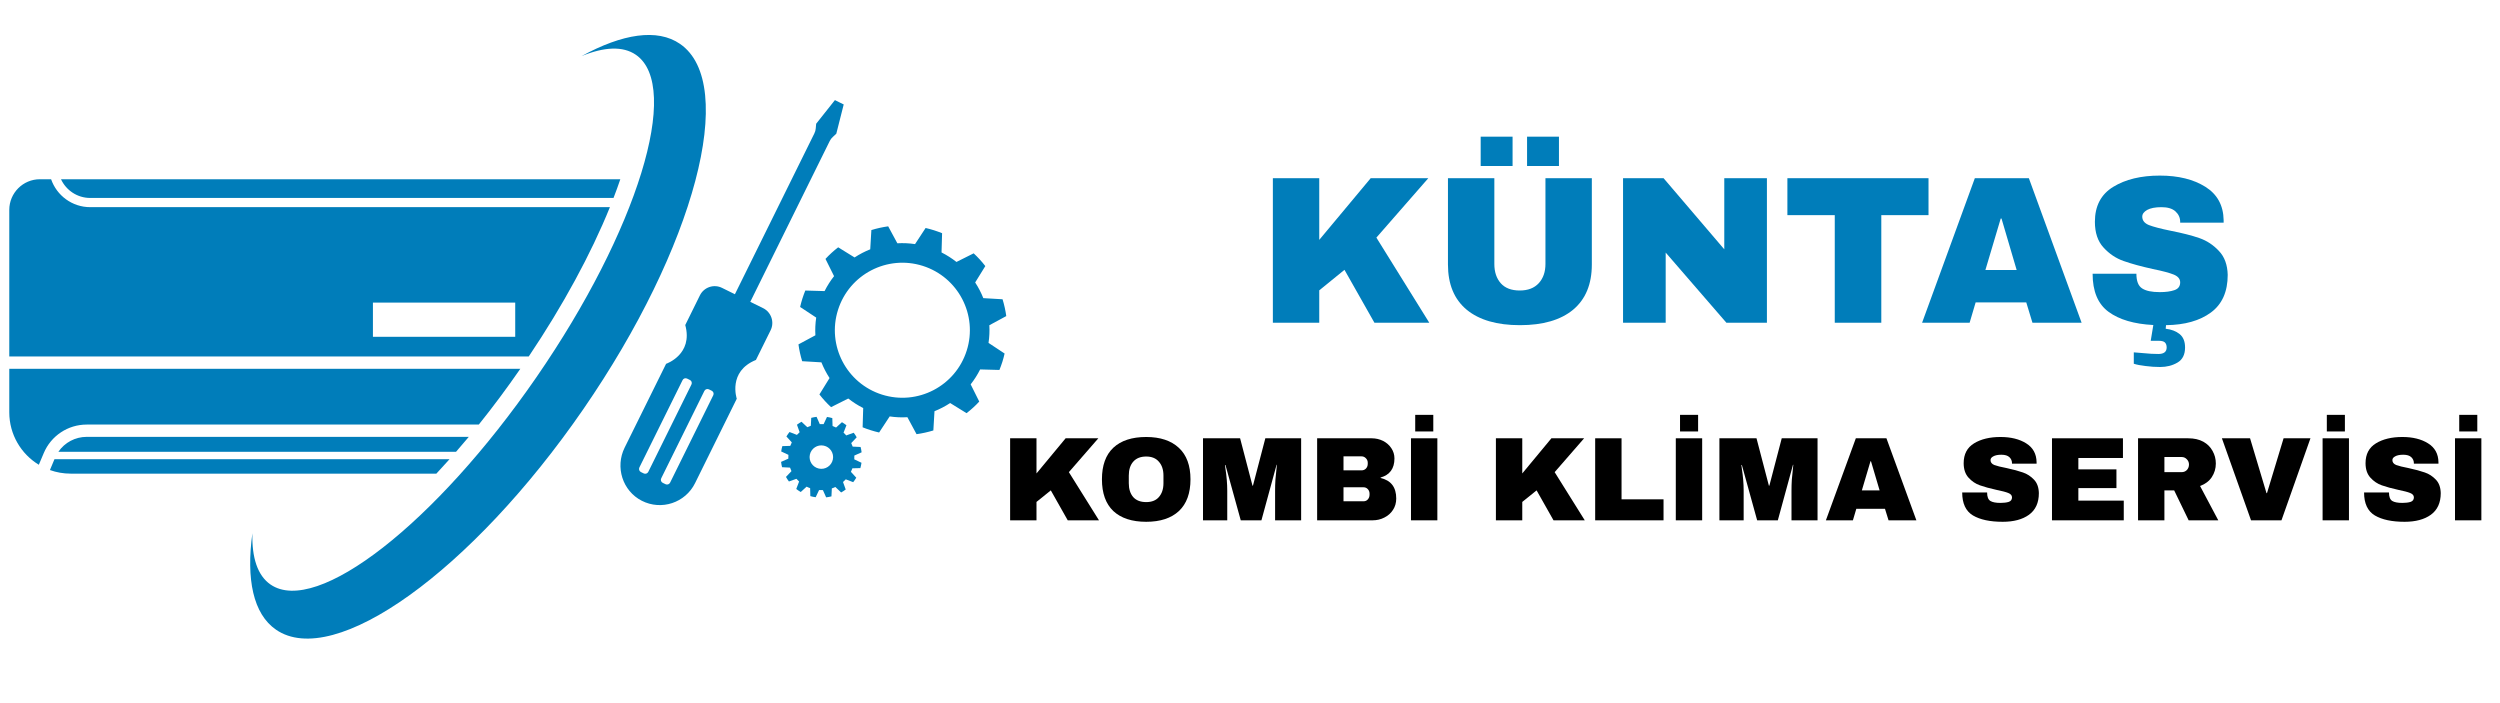 <svg xmlns="http://www.w3.org/2000/svg" xmlns:xlink="http://www.w3.org/1999/xlink" width="320" zoomAndPan="magnify" viewBox="0 0 240 67.5" height="90" preserveAspectRatio="xMidYMid meet" version="1.0"><defs><g/><clipPath id="f2b885f121"><path d="M 76 21 L 96.922 21 L 96.922 42 L 76 42 Z M 76 21 " clip-rule="nonzero"/></clipPath><clipPath id="111b8b26b5"><path d="M 0.883 17 L 60 17 L 60 46 L 0.883 46 Z M 0.883 17 " clip-rule="nonzero"/></clipPath></defs><path fill="#007dba" d="M 77.746 43.648 C 77.875 43.043 78.473 42.652 79.082 42.781 C 79.691 42.906 80.082 43.504 79.953 44.113 C 79.824 44.723 79.227 45.113 78.617 44.984 C 78.008 44.855 77.617 44.258 77.746 43.648 Z M 77.793 47.629 C 77.875 47.652 77.961 47.672 78.047 47.691 C 78.133 47.707 78.219 47.723 78.305 47.734 L 78.633 47.043 C 78.754 47.055 78.875 47.055 79 47.051 L 79.309 47.746 C 79.48 47.727 79.652 47.695 79.82 47.652 L 79.855 46.887 C 79.973 46.848 80.086 46.805 80.195 46.75 L 80.75 47.277 C 80.902 47.191 81.051 47.098 81.188 46.992 L 80.93 46.273 C 81.023 46.191 81.109 46.105 81.195 46.016 L 81.906 46.289 C 82.012 46.156 82.113 46.012 82.203 45.859 L 81.688 45.297 C 81.742 45.188 81.789 45.074 81.832 44.957 L 82.594 44.938 C 82.617 44.855 82.641 44.77 82.656 44.684 C 82.676 44.598 82.691 44.512 82.703 44.426 L 82.012 44.098 C 82.02 43.977 82.023 43.855 82.016 43.734 L 82.715 43.422 C 82.695 43.25 82.66 43.078 82.617 42.91 L 81.855 42.875 C 81.816 42.758 81.77 42.645 81.719 42.535 L 82.242 41.98 C 82.16 41.828 82.062 41.68 81.957 41.543 L 81.238 41.801 C 81.16 41.707 81.074 41.621 80.98 41.539 L 81.258 40.824 C 81.121 40.719 80.977 40.617 80.828 40.531 L 80.262 41.043 C 80.152 40.988 80.039 40.941 79.926 40.898 L 79.902 40.137 C 79.82 40.113 79.734 40.094 79.652 40.074 C 79.562 40.055 79.477 40.039 79.391 40.027 L 79.066 40.719 C 78.941 40.711 78.82 40.711 78.699 40.715 L 78.391 40.016 C 78.215 40.039 78.043 40.07 77.879 40.113 L 77.84 40.875 C 77.727 40.914 77.613 40.961 77.5 41.012 L 76.945 40.488 C 76.793 40.574 76.648 40.668 76.508 40.773 L 76.766 41.492 C 76.676 41.57 76.586 41.656 76.504 41.75 L 75.793 41.473 C 75.684 41.609 75.586 41.754 75.496 41.902 L 76.012 42.469 C 75.957 42.578 75.91 42.691 75.867 42.805 L 75.102 42.828 C 75.078 42.91 75.059 42.996 75.039 43.082 C 75.023 43.168 75.008 43.254 74.996 43.34 L 75.688 43.664 C 75.676 43.789 75.676 43.91 75.68 44.031 L 74.984 44.34 C 75.004 44.516 75.035 44.688 75.078 44.852 L 75.844 44.891 C 75.883 45.008 75.93 45.121 75.98 45.23 L 75.453 45.785 C 75.539 45.938 75.633 46.082 75.738 46.223 L 76.457 45.965 C 76.539 46.055 76.625 46.145 76.715 46.227 L 76.441 46.941 C 76.574 47.047 76.719 47.145 76.871 47.234 L 77.434 46.719 C 77.543 46.773 77.656 46.824 77.773 46.863 L 77.793 47.629 " fill-opacity="1" fill-rule="nonzero"/><g clip-path="url(#f2b885f121)"><path fill="#007dba" d="M 80.449 29.75 C 81.527 26.34 85.168 24.445 88.582 25.523 C 91.992 26.602 93.887 30.246 92.805 33.656 C 91.727 37.07 88.086 38.961 84.672 37.883 C 81.262 36.805 79.367 33.164 80.449 29.75 Z M 82.812 41.02 C 83.066 41.125 83.328 41.219 83.594 41.301 C 83.859 41.387 84.125 41.457 84.395 41.52 L 85.41 39.977 C 85.98 40.062 86.551 40.086 87.109 40.051 L 87.988 41.68 C 88.535 41.605 89.074 41.484 89.602 41.324 L 89.711 39.477 C 90.234 39.266 90.742 39.004 91.215 38.691 L 92.789 39.664 C 93.223 39.328 93.633 38.957 94.008 38.551 L 93.184 36.898 C 93.531 36.457 93.836 35.977 94.094 35.465 L 95.945 35.516 C 96.047 35.266 96.141 35.004 96.227 34.738 C 96.309 34.473 96.383 34.207 96.441 33.938 L 94.898 32.918 C 94.984 32.352 95.008 31.781 94.977 31.223 L 96.602 30.344 C 96.527 29.797 96.406 29.258 96.246 28.73 L 94.398 28.621 C 94.188 28.094 93.926 27.59 93.617 27.117 L 94.59 25.543 C 94.254 25.105 93.879 24.699 93.473 24.32 L 91.82 25.148 C 91.379 24.801 90.902 24.496 90.387 24.234 L 90.441 22.387 C 90.188 22.285 89.926 22.191 89.66 22.105 C 89.395 22.023 89.129 21.949 88.859 21.887 L 87.844 23.434 C 87.273 23.348 86.707 23.324 86.145 23.355 L 85.266 21.727 C 84.719 21.805 84.18 21.922 83.652 22.086 L 83.543 23.934 C 83.02 24.141 82.512 24.406 82.039 24.715 L 80.465 23.742 C 80.031 24.078 79.621 24.449 79.246 24.855 L 80.07 26.512 C 79.723 26.949 79.418 27.43 79.16 27.945 L 77.309 27.891 C 77.207 28.145 77.113 28.402 77.027 28.672 C 76.945 28.938 76.871 29.203 76.812 29.469 L 78.355 30.488 C 78.27 31.059 78.246 31.625 78.277 32.188 L 76.652 33.062 C 76.727 33.613 76.848 34.152 77.008 34.676 L 78.855 34.785 C 79.066 35.312 79.328 35.816 79.637 36.293 L 78.664 37.867 C 79 38.301 79.375 38.711 79.781 39.086 L 81.434 38.258 C 81.875 38.605 82.352 38.914 82.867 39.172 L 82.812 41.02 " fill-opacity="1" fill-rule="nonzero"/></g><path fill="#007dba" d="M 64.328 46.336 C 64.246 46.496 64.055 46.562 63.891 46.484 L 63.621 46.352 C 63.461 46.273 63.395 46.078 63.477 45.918 L 67.621 37.527 C 67.703 37.367 67.895 37.301 68.059 37.379 L 68.328 37.512 C 68.488 37.594 68.555 37.785 68.473 37.945 Z M 62.234 45.301 C 62.152 45.461 61.957 45.527 61.797 45.449 L 61.527 45.316 C 61.367 45.234 61.301 45.043 61.379 44.879 L 65.527 36.492 C 65.605 36.328 65.801 36.266 65.961 36.344 L 66.23 36.477 C 66.395 36.555 66.457 36.75 66.379 36.91 Z M 73.977 31.711 C 74.367 30.926 74.043 29.973 73.258 29.582 L 72.027 28.977 L 79.656 13.535 C 79.73 13.387 79.832 13.25 79.957 13.141 L 80.285 12.836 L 80.996 10.027 L 80.574 9.82 L 80.152 9.609 L 78.352 11.879 L 78.312 12.328 C 78.301 12.492 78.254 12.656 78.18 12.805 L 70.551 28.246 L 69.316 27.637 C 68.531 27.246 67.578 27.57 67.191 28.355 L 65.785 31.203 C 66.562 34.039 63.945 34.926 63.945 34.926 L 59.965 42.973 C 59.043 44.84 59.758 47.125 61.613 48.074 C 63.496 49.035 65.793 48.27 66.727 46.379 L 70.73 38.277 C 70.73 38.277 69.844 35.66 72.57 34.555 L 73.977 31.711 " fill-opacity="1" fill-rule="nonzero"/><g clip-path="url(#111b8b26b5)"><path fill="#007dba" d="M 4.793 45.125 C 5.414 45.348 6.082 45.469 6.777 45.469 L 41.891 45.469 C 42.309 45.02 42.73 44.559 43.156 44.082 L 5.23 44.082 Z M 5.602 43.375 L 43.777 43.375 C 44.184 42.91 44.594 42.43 45.004 41.938 L 8.328 41.938 C 7.219 41.938 6.207 42.484 5.602 43.375 Z M 8.66 19.004 L 58.898 19.004 C 59.133 18.395 59.352 17.797 59.551 17.207 L 5.855 17.207 C 6.348 18.266 7.418 19.004 8.66 19.004 Z M 0.891 39.582 C 0.891 41.715 2.027 43.586 3.727 44.617 L 4.199 43.5 C 4.898 41.836 6.52 40.758 8.328 40.758 L 45.965 40.758 C 47.289 39.109 48.625 37.32 49.953 35.402 L 0.891 35.402 Z M 49.461 32.332 L 35.801 32.332 L 35.801 29.051 L 49.461 29.051 Z M 8.66 19.887 C 6.922 19.887 5.445 18.766 4.906 17.207 L 3.832 17.207 C 2.207 17.207 0.891 18.527 0.891 20.152 L 0.891 34.223 L 50.758 34.223 C 54.051 29.32 56.734 24.375 58.551 19.887 L 8.66 19.887 " fill-opacity="1" fill-rule="nonzero"/></g><path fill="#007dba" d="M 55.828 5.387 C 57.996 4.496 59.801 4.402 61.047 5.262 C 65.461 8.309 61.191 22.16 51.504 36.203 C 41.816 50.246 30.387 59.16 25.969 56.113 C 24.723 55.254 24.168 53.531 24.23 51.191 C 23.621 55.613 24.309 58.941 26.496 60.449 C 32.074 64.297 45.277 54.824 55.988 39.297 C 66.703 23.77 70.863 8.062 65.285 4.215 C 63.102 2.707 59.746 3.242 55.828 5.387 " fill-opacity="1" fill-rule="nonzero"/><g fill="#007dba" fill-opacity="1"><g transform="translate(120.695, 30.982)"><g><path d="M 10.891 -13.875 L 16.422 -13.875 L 11.438 -8.172 L 16.516 0 L 11.25 0 L 8.375 -5.078 L 5.953 -3.109 L 5.953 0 L 1.5 0 L 1.5 -13.875 L 5.953 -13.875 L 5.953 -7.953 Z M 10.891 -13.875 "/></g></g></g><g fill="#007dba" fill-opacity="1"><g transform="translate(137.504, 30.982)"><g><path d="M 4.641 -15.047 L 4.641 -17.859 L 7.703 -17.859 L 7.703 -15.047 Z M 9.094 -15.047 L 9.094 -17.859 L 12.156 -17.859 L 12.156 -15.047 Z M 15.312 -5.594 C 15.312 -3.695 14.711 -2.25 13.516 -1.25 C 12.316 -0.258 10.613 0.234 8.406 0.234 C 6.207 0.234 4.504 -0.258 3.297 -1.25 C 2.098 -2.25 1.5 -3.695 1.5 -5.594 L 1.5 -13.875 L 5.953 -13.875 L 5.953 -5.641 C 5.953 -4.867 6.16 -4.25 6.578 -3.781 C 6.992 -3.32 7.598 -3.094 8.391 -3.094 C 9.18 -3.094 9.789 -3.328 10.219 -3.797 C 10.645 -4.266 10.859 -4.879 10.859 -5.641 L 10.859 -13.875 L 15.312 -13.875 Z M 15.312 -5.594 "/></g></g></g><g fill="#007dba" fill-opacity="1"><g transform="translate(154.312, 30.982)"><g><path d="M 11.422 0 L 5.594 -6.734 L 5.594 0 L 1.5 0 L 1.5 -13.875 L 5.391 -13.875 L 11.219 -7.047 L 11.219 -13.875 L 15.312 -13.875 L 15.312 0 Z M 11.422 0 "/></g></g></g><g fill="#007dba" fill-opacity="1"><g transform="translate(171.121, 30.982)"><g><path d="M 9.484 -10.328 L 9.484 0 L 5.016 0 L 5.016 -10.328 L 0.469 -10.328 L 0.469 -13.875 L 14.016 -13.875 L 14.016 -10.328 Z M 9.484 -10.328 "/></g></g></g><g fill="#007dba" fill-opacity="1"><g transform="translate(184.318, 30.982)"><g><path d="M 10.797 0 L 10.203 -1.953 L 5.344 -1.953 L 4.766 0 L 0.203 0 L 5.266 -13.875 L 10.453 -13.875 L 15.516 0 Z M 6.281 -5.062 L 9.281 -5.062 L 7.828 -10 L 7.75 -10 Z M 6.281 -5.062 "/></g></g></g><g fill="#007dba" fill-opacity="1"><g transform="translate(200.016, 30.982)"><g><path d="M 7.328 -14.125 C 9.098 -14.125 10.555 -13.766 11.703 -13.047 C 12.848 -12.328 13.43 -11.258 13.453 -9.844 L 13.453 -9.609 L 9.281 -9.609 L 9.281 -9.688 C 9.281 -10.082 9.129 -10.414 8.828 -10.688 C 8.535 -10.957 8.086 -11.094 7.484 -11.094 C 6.891 -11.094 6.43 -11.004 6.109 -10.828 C 5.797 -10.648 5.641 -10.438 5.641 -10.188 C 5.641 -9.82 5.852 -9.551 6.281 -9.375 C 6.719 -9.207 7.414 -9.023 8.375 -8.828 C 9.488 -8.609 10.406 -8.375 11.125 -8.125 C 11.844 -7.875 12.469 -7.461 13 -6.891 C 13.539 -6.328 13.82 -5.562 13.844 -4.594 C 13.844 -2.977 13.305 -1.773 12.234 -0.984 C 11.16 -0.191 9.723 0.211 7.922 0.234 L 7.891 0.578 C 8.441 0.641 8.891 0.812 9.234 1.094 C 9.578 1.375 9.75 1.801 9.75 2.375 C 9.75 3.062 9.504 3.547 9.016 3.828 C 8.535 4.109 7.984 4.25 7.359 4.25 C 6.891 4.25 6.422 4.219 5.953 4.156 C 5.492 4.102 5.117 4.031 4.828 3.938 L 4.828 2.844 C 4.973 2.852 5.289 2.879 5.781 2.922 C 6.27 2.973 6.738 3 7.188 3 C 7.719 3 7.984 2.789 7.984 2.375 C 7.984 2.164 7.926 2.004 7.812 1.891 C 7.695 1.785 7.5 1.734 7.219 1.734 L 6.453 1.734 L 6.703 0.219 C 4.859 0.125 3.426 -0.297 2.406 -1.047 C 1.383 -1.797 0.875 -3.016 0.875 -4.703 L 5.078 -4.703 C 5.078 -4.004 5.258 -3.535 5.625 -3.297 C 5.988 -3.055 6.555 -2.938 7.328 -2.938 C 7.891 -2.938 8.352 -3 8.719 -3.125 C 9.094 -3.25 9.281 -3.5 9.281 -3.875 C 9.281 -4.207 9.07 -4.457 8.656 -4.625 C 8.25 -4.789 7.582 -4.969 6.656 -5.156 C 5.531 -5.406 4.598 -5.66 3.859 -5.922 C 3.117 -6.18 2.473 -6.613 1.922 -7.219 C 1.367 -7.82 1.094 -8.645 1.094 -9.688 C 1.094 -11.207 1.68 -12.328 2.859 -13.047 C 4.035 -13.766 5.523 -14.125 7.328 -14.125 Z M 7.328 -14.125 "/></g></g></g><g fill="#000000" fill-opacity="1"><g transform="translate(96.128, 49.951)"><g><path d="M 6.172 -7.875 L 9.312 -7.875 L 6.484 -4.625 L 9.375 0 L 6.375 0 L 4.75 -2.875 L 3.375 -1.766 L 3.375 0 L 0.844 0 L 0.844 -7.875 L 3.375 -7.875 L 3.375 -4.5 Z M 6.172 -7.875 "/></g></g></g><g fill="#000000" fill-opacity="1"><g transform="translate(105.27, 49.951)"><g><path d="M 4.766 -8 C 6.117 -8 7.164 -7.648 7.906 -6.953 C 8.645 -6.266 9.016 -5.258 9.016 -3.938 C 9.016 -2.602 8.645 -1.586 7.906 -0.891 C 7.164 -0.203 6.117 0.141 4.766 0.141 C 3.398 0.141 2.348 -0.203 1.609 -0.891 C 0.879 -1.586 0.516 -2.602 0.516 -3.938 C 0.516 -5.27 0.879 -6.281 1.609 -6.969 C 2.348 -7.656 3.398 -8 4.766 -8 Z M 4.766 -6.125 C 4.223 -6.125 3.805 -5.957 3.516 -5.625 C 3.234 -5.301 3.094 -4.859 3.094 -4.297 L 3.094 -3.562 C 3.094 -3.008 3.234 -2.566 3.516 -2.234 C 3.805 -1.91 4.223 -1.75 4.766 -1.75 C 5.297 -1.75 5.703 -1.91 5.984 -2.234 C 6.273 -2.566 6.422 -3.008 6.422 -3.562 L 6.422 -4.297 C 6.422 -4.859 6.273 -5.301 5.984 -5.625 C 5.703 -5.957 5.297 -6.125 4.766 -6.125 Z M 4.766 -6.125 "/></g></g></g><g fill="#000000" fill-opacity="1"><g transform="translate(114.8, 49.951)"><g><path d="M 7.609 0 L 7.609 -2.844 C 7.609 -3.188 7.617 -3.539 7.641 -3.906 C 7.672 -4.281 7.703 -4.594 7.734 -4.844 C 7.766 -5.102 7.781 -5.266 7.781 -5.328 L 7.75 -5.328 L 6.297 0 L 4.312 0 L 2.844 -5.312 L 2.797 -5.312 C 2.805 -5.25 2.828 -5.094 2.859 -4.844 C 2.898 -4.594 2.938 -4.281 2.969 -3.906 C 3 -3.539 3.016 -3.188 3.016 -2.844 L 3.016 0 L 0.688 0 L 0.688 -7.875 L 4.25 -7.875 L 5.438 -3.328 L 5.484 -3.328 L 6.672 -7.875 L 10.109 -7.875 L 10.109 0 Z M 7.609 0 "/></g></g></g><g fill="#000000" fill-opacity="1"><g transform="translate(125.601, 49.951)"><g><path d="M 6.078 -7.875 C 6.473 -7.875 6.836 -7.789 7.172 -7.625 C 7.504 -7.457 7.77 -7.223 7.969 -6.922 C 8.164 -6.629 8.266 -6.301 8.266 -5.938 C 8.266 -4.969 7.82 -4.359 6.938 -4.109 L 6.938 -4.062 C 7.938 -3.832 8.438 -3.176 8.438 -2.094 C 8.438 -1.676 8.332 -1.312 8.125 -1 C 7.926 -0.688 7.648 -0.441 7.297 -0.266 C 6.953 -0.086 6.57 0 6.156 0 L 0.844 0 L 0.844 -7.875 Z M 3.375 -4.797 L 5.109 -4.797 C 5.273 -4.797 5.414 -4.852 5.531 -4.969 C 5.645 -5.094 5.703 -5.242 5.703 -5.422 L 5.703 -5.531 C 5.703 -5.695 5.645 -5.836 5.531 -5.953 C 5.414 -6.078 5.273 -6.141 5.109 -6.141 L 3.375 -6.141 Z M 3.375 -1.828 L 5.297 -1.828 C 5.461 -1.828 5.598 -1.883 5.703 -2 C 5.816 -2.125 5.875 -2.273 5.875 -2.453 L 5.875 -2.562 C 5.875 -2.738 5.816 -2.883 5.703 -3 C 5.598 -3.113 5.461 -3.172 5.297 -3.172 L 3.375 -3.172 Z M 3.375 -1.828 "/></g></g></g><g fill="#000000" fill-opacity="1"><g transform="translate(134.502, 49.951)"><g><path d="M 1.359 -8.531 L 1.359 -10.125 L 3.094 -10.125 L 3.094 -8.531 Z M 0.953 0 L 0.953 -7.875 L 3.484 -7.875 L 3.484 0 Z M 0.953 0 "/></g></g></g><g fill="#000000" fill-opacity="1"><g transform="translate(138.953, 49.951)"><g/></g></g><g fill="#000000" fill-opacity="1"><g transform="translate(142.763, 49.951)"><g><path d="M 6.172 -7.875 L 9.312 -7.875 L 6.484 -4.625 L 9.375 0 L 6.375 0 L 4.75 -2.875 L 3.375 -1.766 L 3.375 0 L 0.844 0 L 0.844 -7.875 L 3.375 -7.875 L 3.375 -4.5 Z M 6.172 -7.875 "/></g></g></g><g fill="#000000" fill-opacity="1"><g transform="translate(152.293, 49.951)"><g><path d="M 0.844 -7.875 L 3.375 -7.875 L 3.375 -2.016 L 7.406 -2.016 L 7.406 0 L 0.844 0 Z M 0.844 -7.875 "/></g></g></g><g fill="#000000" fill-opacity="1"><g transform="translate(159.924, 49.951)"><g><path d="M 1.359 -8.531 L 1.359 -10.125 L 3.094 -10.125 L 3.094 -8.531 Z M 0.953 0 L 0.953 -7.875 L 3.484 -7.875 L 3.484 0 Z M 0.953 0 "/></g></g></g><g fill="#000000" fill-opacity="1"><g transform="translate(164.375, 49.951)"><g><path d="M 7.609 0 L 7.609 -2.844 C 7.609 -3.188 7.617 -3.539 7.641 -3.906 C 7.672 -4.281 7.703 -4.594 7.734 -4.844 C 7.766 -5.102 7.781 -5.266 7.781 -5.328 L 7.75 -5.328 L 6.297 0 L 4.312 0 L 2.844 -5.312 L 2.797 -5.312 C 2.805 -5.25 2.828 -5.094 2.859 -4.844 C 2.898 -4.594 2.938 -4.281 2.969 -3.906 C 3 -3.539 3.016 -3.188 3.016 -2.844 L 3.016 0 L 0.688 0 L 0.688 -7.875 L 4.25 -7.875 L 5.438 -3.328 L 5.484 -3.328 L 6.672 -7.875 L 10.109 -7.875 L 10.109 0 Z M 7.609 0 "/></g></g></g><g fill="#000000" fill-opacity="1"><g transform="translate(175.176, 49.951)"><g><path d="M 6.125 0 L 5.781 -1.109 L 3.031 -1.109 L 2.703 0 L 0.109 0 L 2.984 -7.875 L 5.922 -7.875 L 8.797 0 Z M 3.562 -2.875 L 5.266 -2.875 L 4.438 -5.672 L 4.391 -5.672 Z M 3.562 -2.875 "/></g></g></g><g fill="#000000" fill-opacity="1"><g transform="translate(184.077, 49.951)"><g/></g></g><g fill="#000000" fill-opacity="1"><g transform="translate(187.887, 49.951)"><g><path d="M 4.156 -8 C 5.156 -8 5.977 -7.797 6.625 -7.391 C 7.281 -6.984 7.613 -6.379 7.625 -5.578 L 7.625 -5.438 L 5.266 -5.438 L 5.266 -5.484 C 5.266 -5.711 5.18 -5.906 5.016 -6.062 C 4.848 -6.219 4.594 -6.297 4.25 -6.297 C 3.906 -6.297 3.645 -6.242 3.469 -6.141 C 3.289 -6.047 3.203 -5.926 3.203 -5.781 C 3.203 -5.57 3.32 -5.414 3.562 -5.312 C 3.812 -5.219 4.207 -5.117 4.75 -5.016 C 5.383 -4.879 5.906 -4.738 6.312 -4.594 C 6.719 -4.457 7.07 -4.227 7.375 -3.906 C 7.676 -3.594 7.832 -3.16 7.844 -2.609 C 7.844 -1.68 7.523 -0.988 6.891 -0.531 C 6.266 -0.082 5.426 0.141 4.375 0.141 C 3.156 0.141 2.203 -0.062 1.516 -0.469 C 0.828 -0.883 0.484 -1.617 0.484 -2.672 L 2.875 -2.672 C 2.875 -2.266 2.977 -1.992 3.188 -1.859 C 3.395 -1.734 3.719 -1.672 4.156 -1.672 C 4.469 -1.672 4.727 -1.703 4.938 -1.766 C 5.156 -1.836 5.266 -1.984 5.266 -2.203 C 5.266 -2.391 5.145 -2.531 4.906 -2.625 C 4.676 -2.719 4.301 -2.816 3.781 -2.922 C 3.133 -3.066 2.602 -3.211 2.188 -3.359 C 1.77 -3.504 1.406 -3.75 1.094 -4.094 C 0.781 -4.438 0.625 -4.898 0.625 -5.484 C 0.625 -6.348 0.957 -6.984 1.625 -7.391 C 2.289 -7.797 3.133 -8 4.156 -8 Z M 4.156 -8 "/></g></g></g><g fill="#000000" fill-opacity="1"><g transform="translate(196.147, 49.951)"><g><path d="M 0.844 -7.875 L 7.656 -7.875 L 7.656 -5.984 L 3.375 -5.984 L 3.375 -4.891 L 7.031 -4.891 L 7.031 -3.094 L 3.375 -3.094 L 3.375 -1.891 L 7.734 -1.891 L 7.734 0 L 0.844 0 Z M 0.844 -7.875 "/></g></g></g><g fill="#000000" fill-opacity="1"><g transform="translate(204.408, 49.951)"><g><path d="M 8.312 -5.453 C 8.312 -4.973 8.18 -4.535 7.922 -4.141 C 7.66 -3.754 7.285 -3.473 6.797 -3.297 L 8.547 0 L 5.703 0 L 4.312 -2.875 L 3.375 -2.875 L 3.375 0 L 0.844 0 L 0.844 -7.875 L 5.656 -7.875 C 6.227 -7.875 6.711 -7.766 7.109 -7.547 C 7.504 -7.328 7.801 -7.031 8 -6.656 C 8.207 -6.289 8.312 -5.891 8.312 -5.453 Z M 5.734 -5.359 C 5.734 -5.555 5.664 -5.723 5.531 -5.859 C 5.395 -6.004 5.227 -6.078 5.031 -6.078 L 3.375 -6.078 L 3.375 -4.625 L 5.031 -4.625 C 5.227 -4.625 5.395 -4.691 5.531 -4.828 C 5.664 -4.973 5.734 -5.148 5.734 -5.359 Z M 5.734 -5.359 "/></g></g></g><g fill="#000000" fill-opacity="1"><g transform="translate(213.115, 49.951)"><g><path d="M 2.984 0 L 0.188 -7.875 L 2.891 -7.875 L 4.469 -2.609 L 4.516 -2.609 L 6.109 -7.875 L 8.688 -7.875 L 5.906 0 Z M 2.984 0 "/></g></g></g><g fill="#000000" fill-opacity="1"><g transform="translate(222.016, 49.951)"><g><path d="M 1.359 -8.531 L 1.359 -10.125 L 3.094 -10.125 L 3.094 -8.531 Z M 0.953 0 L 0.953 -7.875 L 3.484 -7.875 L 3.484 0 Z M 0.953 0 "/></g></g></g><g fill="#000000" fill-opacity="1"><g transform="translate(226.467, 49.951)"><g><path d="M 4.156 -8 C 5.156 -8 5.977 -7.797 6.625 -7.391 C 7.281 -6.984 7.613 -6.379 7.625 -5.578 L 7.625 -5.438 L 5.266 -5.438 L 5.266 -5.484 C 5.266 -5.711 5.18 -5.906 5.016 -6.062 C 4.848 -6.219 4.594 -6.297 4.25 -6.297 C 3.906 -6.297 3.645 -6.242 3.469 -6.141 C 3.289 -6.047 3.203 -5.926 3.203 -5.781 C 3.203 -5.57 3.32 -5.414 3.562 -5.312 C 3.812 -5.219 4.207 -5.117 4.75 -5.016 C 5.383 -4.879 5.906 -4.738 6.312 -4.594 C 6.719 -4.457 7.07 -4.227 7.375 -3.906 C 7.676 -3.594 7.832 -3.16 7.844 -2.609 C 7.844 -1.68 7.523 -0.988 6.891 -0.531 C 6.266 -0.082 5.426 0.141 4.375 0.141 C 3.156 0.141 2.203 -0.062 1.516 -0.469 C 0.828 -0.883 0.484 -1.617 0.484 -2.672 L 2.875 -2.672 C 2.875 -2.266 2.977 -1.992 3.188 -1.859 C 3.395 -1.734 3.719 -1.672 4.156 -1.672 C 4.469 -1.672 4.727 -1.703 4.938 -1.766 C 5.156 -1.836 5.266 -1.984 5.266 -2.203 C 5.266 -2.391 5.145 -2.531 4.906 -2.625 C 4.676 -2.719 4.301 -2.816 3.781 -2.922 C 3.133 -3.066 2.602 -3.211 2.188 -3.359 C 1.77 -3.504 1.406 -3.75 1.094 -4.094 C 0.781 -4.438 0.625 -4.898 0.625 -5.484 C 0.625 -6.348 0.957 -6.984 1.625 -7.391 C 2.289 -7.797 3.133 -8 4.156 -8 Z M 4.156 -8 "/></g></g></g><g fill="#000000" fill-opacity="1"><g transform="translate(234.727, 49.951)"><g><path d="M 1.359 -8.531 L 1.359 -10.125 L 3.094 -10.125 L 3.094 -8.531 Z M 0.953 0 L 0.953 -7.875 L 3.484 -7.875 L 3.484 0 Z M 0.953 0 "/></g></g></g></svg>